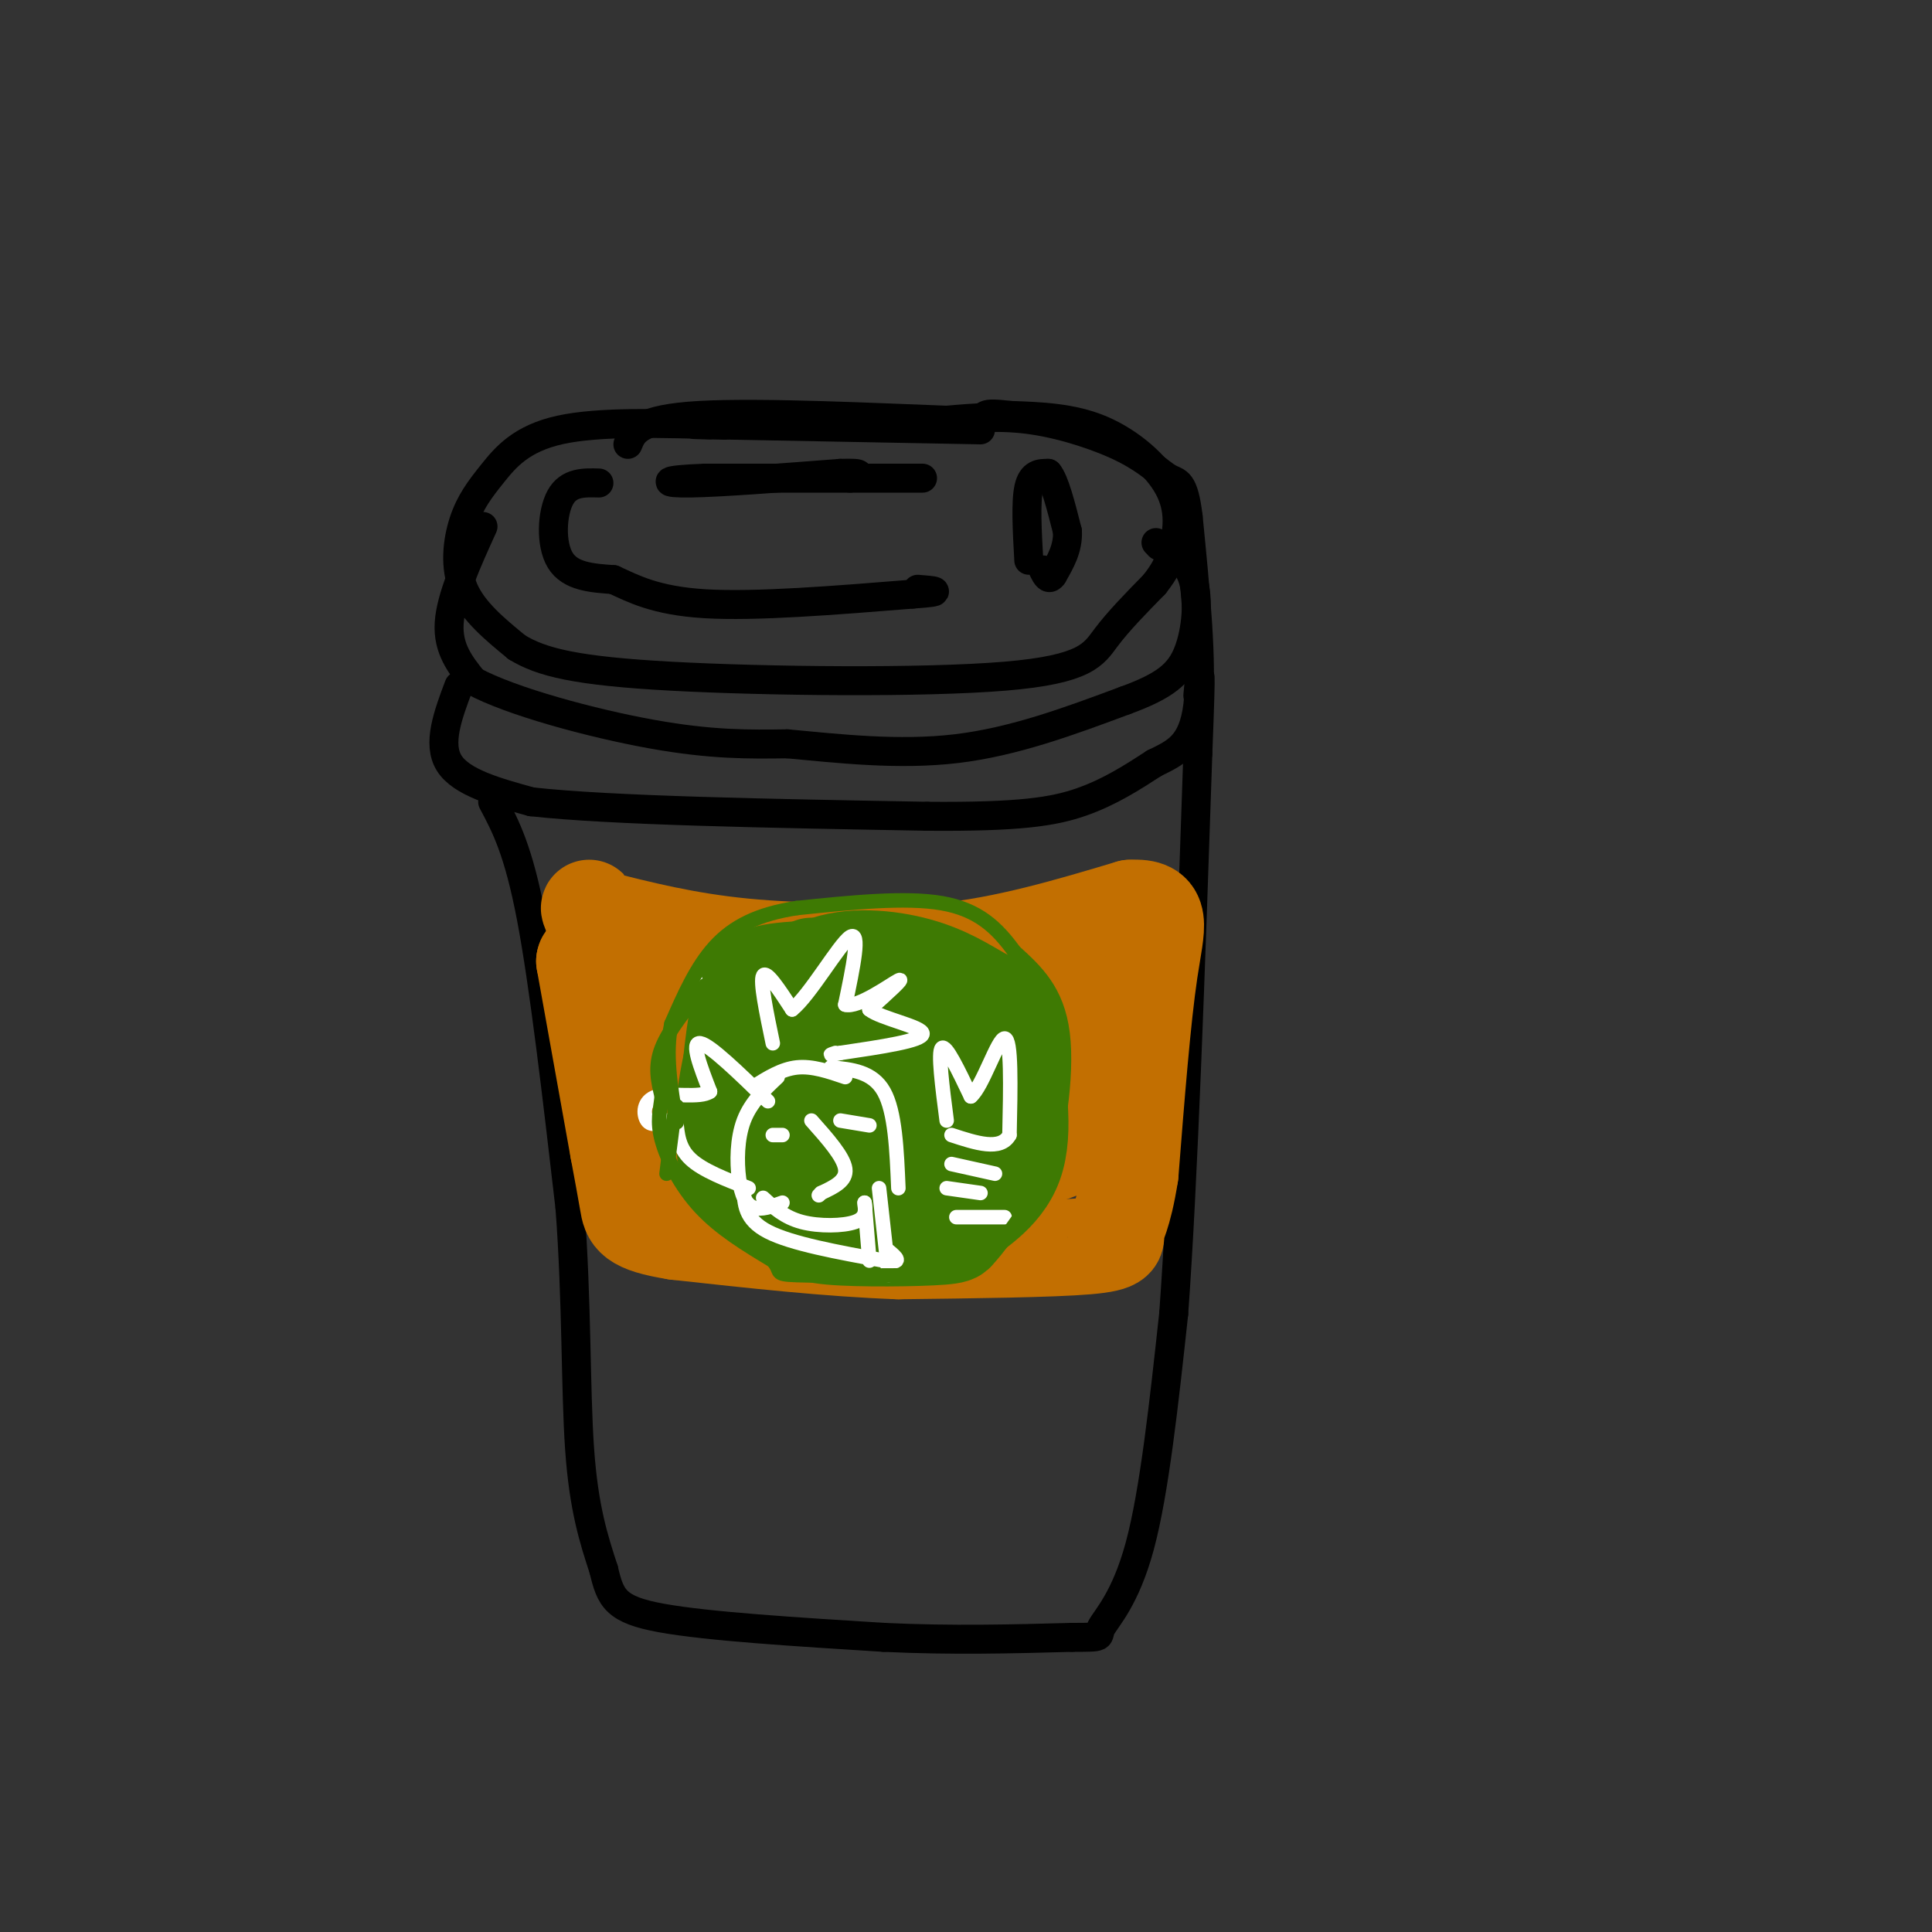 <svg viewBox='0 0 400 400' version='1.1' xmlns='http://www.w3.org/2000/svg' xmlns:xlink='http://www.w3.org/1999/xlink'><rect x="0" y="0" width="400" height="400" fill="#333333" stroke="none"/><g fill='none' stroke='rgb(0,0,0)' stroke-width='6' stroke-linecap='round' stroke-linejoin='round'><path d='M150,88c-12.949,-0.386 -25.898,-0.772 -34,1c-8.102,1.772 -11.357,5.702 -14,9c-2.643,3.298 -4.673,5.965 -6,10c-1.327,4.035 -1.951,9.439 0,14c1.951,4.561 6.475,8.281 11,12'/><path d='M107,134c5.070,3.123 12.246,4.930 32,6c19.754,1.070 52.088,1.404 69,0c16.912,-1.404 18.404,-4.544 21,-8c2.596,-3.456 6.298,-7.228 10,-11'/><path d='M239,121c2.351,-2.968 3.228,-4.888 4,-8c0.772,-3.112 1.439,-7.415 -1,-12c-2.439,-4.585 -7.982,-9.453 -14,-12c-6.018,-2.547 -12.509,-2.774 -19,-3'/><path d='M209,86c-4.000,-0.500 -4.500,-0.250 -5,0'/><path d='M124,100c-3.133,-0.089 -6.267,-0.178 -8,3c-1.733,3.178 -2.067,9.622 0,13c2.067,3.378 6.533,3.689 11,4'/><path d='M127,120c4.022,1.822 8.578,4.378 19,5c10.422,0.622 26.711,-0.689 43,-2'/><path d='M189,123c7.333,-0.500 4.167,-0.750 1,-1'/><path d='M213,116c-0.333,-6.000 -0.667,-12.000 0,-15c0.667,-3.000 2.333,-3.000 4,-3'/><path d='M217,98c1.333,1.500 2.667,6.750 4,12'/><path d='M221,110c0.167,3.500 -1.417,6.250 -3,9'/><path d='M218,119c-0.833,1.333 -1.417,0.167 -2,-1'/><path d='M191,99c0.000,0.000 -45.000,0.000 -45,0'/><path d='M146,99c-9.044,0.311 -9.156,1.089 -3,1c6.156,-0.089 18.578,-1.044 31,-2'/><path d='M174,98c5.500,-0.167 3.750,0.417 2,1'/><path d='M203,89c0.000,0.000 -53.000,-1.000 -53,-1'/><path d='M150,88c-9.333,-0.167 -6.167,-0.083 -3,0'/><path d='M100,109c-3.333,7.333 -6.667,14.667 -7,20c-0.333,5.333 2.333,8.667 5,12'/><path d='M98,141c7.756,4.222 24.644,8.778 37,11c12.356,2.222 20.178,2.111 28,2'/><path d='M163,154c10.578,0.978 23.022,2.422 35,1c11.978,-1.422 23.489,-5.711 35,-10'/><path d='M233,145c8.214,-3.000 11.250,-5.500 13,-10c1.750,-4.500 2.214,-11.000 1,-15c-1.214,-4.000 -4.107,-5.500 -7,-7'/><path d='M240,113c-1.167,-1.167 -0.583,-0.583 0,0'/><path d='M95,142c-2.250,6.000 -4.500,12.000 -2,16c2.500,4.000 9.750,6.000 17,8'/><path d='M110,166c16.500,1.833 49.250,2.417 82,3'/><path d='M192,169c19.200,0.156 26.200,-0.956 32,-3c5.800,-2.044 10.400,-5.022 15,-8'/><path d='M239,158c4.422,-2.178 7.978,-3.622 9,-12c1.022,-8.378 -0.489,-23.689 -2,-39'/><path d='M246,107c-0.915,-7.577 -2.204,-7.021 -4,-8c-1.796,-0.979 -4.099,-3.494 -9,-6c-4.901,-2.506 -12.400,-5.002 -19,-6c-6.600,-0.998 -12.300,-0.499 -18,0'/><path d='M196,87c-13.467,-0.489 -38.133,-1.711 -51,-1c-12.867,0.711 -13.933,3.356 -15,6'/><path d='M102,166c2.667,5.000 5.333,10.000 8,24c2.667,14.000 5.333,37.000 8,60'/><path d='M118,250c1.467,19.333 1.133,37.667 2,50c0.867,12.333 2.933,18.667 5,25'/><path d='M125,325c1.400,5.933 2.400,8.267 12,10c9.600,1.733 27.800,2.867 46,4'/><path d='M183,339c14.167,0.667 26.583,0.333 39,0'/><path d='M222,339c7.000,-0.012 5.000,-0.042 6,-2c1.000,-1.958 5.000,-5.845 8,-17c3.000,-11.155 5.000,-29.577 7,-48'/><path d='M243,272c2.000,-27.333 3.500,-71.667 5,-116'/><path d='M248,156c0.833,-21.333 0.417,-16.667 0,-12'/></g>
<g fill='none' stroke='rgb(194,111,1)' stroke-width='20' stroke-linecap='round' stroke-linejoin='round'><path d='M123,190c9.500,2.417 19.000,4.833 31,6c12.000,1.167 26.500,1.083 41,1'/><path d='M195,197c13.333,-1.333 26.167,-5.167 39,-9'/><path d='M234,188c7.133,-0.378 5.467,3.178 4,13c-1.467,9.822 -2.733,25.911 -4,42'/><path d='M234,243c-1.405,9.048 -2.917,10.667 -3,12c-0.083,1.333 1.262,2.381 -6,3c-7.262,0.619 -23.131,0.810 -39,1'/><path d='M186,259c-14.167,-0.500 -30.083,-2.250 -46,-4'/><path d='M140,255c-9.289,-1.467 -9.511,-3.133 -10,-6c-0.489,-2.867 -1.244,-6.933 -2,-11'/><path d='M128,238c-1.500,-8.333 -4.250,-23.667 -7,-39'/><path d='M121,199c0.547,-3.157 5.413,8.451 10,16c4.587,7.549 8.895,11.040 19,13c10.105,1.960 26.006,2.390 33,2c6.994,-0.390 5.081,-1.599 5,-4c-0.081,-2.401 1.671,-5.992 2,-9c0.329,-3.008 -0.763,-5.431 -7,-7c-6.237,-1.569 -17.618,-2.285 -29,-3'/><path d='M154,207c-5.491,-0.654 -4.718,-0.789 -6,0c-1.282,0.789 -4.617,2.501 -6,6c-1.383,3.499 -0.813,8.785 3,13c3.813,4.215 10.871,7.358 20,9c9.129,1.642 20.330,1.783 28,0c7.670,-1.783 11.808,-5.488 14,-9c2.192,-3.512 2.436,-6.830 3,-10c0.564,-3.170 1.447,-6.191 -1,-8c-2.447,-1.809 -8.223,-2.404 -14,-3'/><path d='M195,205c-8.444,-0.743 -22.552,-1.101 -32,1c-9.448,2.101 -14.234,6.661 -17,10c-2.766,3.339 -3.512,5.458 2,9c5.512,3.542 17.282,8.506 25,11c7.718,2.494 11.386,2.518 19,3c7.614,0.482 19.176,1.424 25,0c5.824,-1.424 5.912,-5.212 6,-9'/><path d='M223,230c4.190,-6.964 11.667,-19.875 -1,-24c-12.667,-4.125 -45.476,0.536 -64,1c-18.524,0.464 -22.762,-3.268 -27,-7'/><path d='M131,200c-6.511,-4.511 -9.289,-12.289 -9,-12c0.289,0.289 3.644,8.644 7,17'/><path d='M129,205c3.796,7.917 9.785,19.210 16,25c6.215,5.790 12.656,6.078 23,7c10.344,0.922 24.593,2.479 32,-1c7.407,-3.479 7.974,-11.994 0,-16c-7.974,-4.006 -24.487,-3.503 -41,-3'/><path d='M159,217c-8.939,0.297 -10.786,2.541 -13,5c-2.214,2.459 -4.796,5.134 -6,8c-1.204,2.866 -1.029,5.922 0,8c1.029,2.078 2.914,3.178 5,5c2.086,1.822 4.374,4.365 12,6c7.626,1.635 20.592,2.363 28,0c7.408,-2.363 9.260,-7.818 8,-11c-1.260,-3.182 -5.630,-4.091 -10,-5'/><path d='M183,233c-9.002,-1.064 -26.506,-1.223 -33,0c-6.494,1.223 -1.979,3.829 0,6c1.979,2.171 1.423,3.906 6,5c4.577,1.094 14.289,1.547 24,2'/></g>
<g fill='none' stroke='rgb(62,122,3)' stroke-width='20' stroke-linecap='round' stroke-linejoin='round'><path d='M168,200c-4.558,2.659 -9.116,5.317 -12,9c-2.884,3.683 -4.093,8.389 -5,13c-0.907,4.611 -1.514,9.126 0,14c1.514,4.874 5.147,10.107 8,13c2.853,2.893 4.927,3.447 7,4'/><path d='M166,253c1.063,1.278 0.221,2.472 6,3c5.779,0.528 18.178,0.389 23,0c4.822,-0.389 2.068,-1.028 4,-3c1.932,-1.972 8.552,-5.278 11,-12c2.448,-6.722 0.724,-16.861 -1,-27'/><path d='M209,214c-1.004,-5.668 -3.015,-6.337 -6,-8c-2.985,-1.663 -6.943,-4.321 -13,-6c-6.057,-1.679 -14.214,-2.381 -20,0c-5.786,2.381 -9.200,7.844 -11,12c-1.800,4.156 -1.985,7.003 -2,10c-0.015,2.997 0.138,6.142 3,9c2.862,2.858 8.431,5.429 14,8'/><path d='M174,239c5.298,2.507 11.544,4.774 15,1c3.456,-3.774 4.121,-13.589 2,-20c-2.121,-6.411 -7.027,-9.420 -11,-11c-3.973,-1.580 -7.013,-1.733 -10,2c-2.987,3.733 -5.919,11.351 -4,15c1.919,3.649 8.691,3.328 12,1c3.309,-2.328 3.154,-6.664 3,-11'/><path d='M181,216c-2.023,-2.406 -8.582,-2.922 -13,-2c-4.418,0.922 -6.695,3.282 -8,7c-1.305,3.718 -1.639,8.795 -1,12c0.639,3.205 2.251,4.538 6,5c3.749,0.462 9.634,0.052 13,0c3.366,-0.052 4.214,0.255 5,-4c0.786,-4.255 1.510,-13.073 -1,-17c-2.510,-3.927 -8.255,-2.964 -14,-2'/><path d='M168,215c-3.081,0.099 -3.783,1.348 -5,6c-1.217,4.652 -2.950,12.707 -3,18c-0.050,5.293 1.583,7.823 8,10c6.417,2.177 17.617,4.000 24,3c6.383,-1.000 7.948,-4.825 9,-7c1.052,-2.175 1.591,-2.701 2,-7c0.409,-4.299 0.688,-12.371 0,-17c-0.688,-4.629 -2.344,-5.814 -4,-7'/><path d='M199,214c-2.530,-3.411 -6.853,-8.440 -14,-11c-7.147,-2.560 -17.116,-2.651 -23,-2c-5.884,0.651 -7.681,2.043 -9,8c-1.319,5.957 -2.159,16.478 -3,27'/><path d='M150,236c-0.022,5.533 1.422,5.867 5,8c3.578,2.133 9.289,6.067 15,10'/></g>
<g fill='none' stroke='rgb(255,255,255)' stroke-width='3' stroke-linecap='round' stroke-linejoin='round'><path d='M160,216c-1.333,-6.417 -2.667,-12.833 -2,-14c0.667,-1.167 3.333,2.917 6,7'/><path d='M164,209c3.644,-2.867 9.756,-13.533 12,-15c2.244,-1.467 0.622,6.267 -1,14'/><path d='M175,208c2.556,0.800 9.444,-4.200 11,-5c1.556,-0.800 -2.222,2.600 -6,6'/><path d='M180,209c2.267,1.867 10.933,3.533 11,5c0.067,1.467 -8.467,2.733 -17,4'/><path d='M174,218c-3.000,0.667 -2.000,0.333 -1,0'/><path d='M196,232c-0.917,-7.083 -1.833,-14.167 -1,-15c0.833,-0.833 3.417,4.583 6,10'/><path d='M201,227c2.444,-2.000 5.556,-12.000 7,-12c1.444,0.000 1.222,10.000 1,20'/><path d='M209,235c-1.833,3.333 -6.917,1.667 -12,0'/><path d='M159,228c-6.000,-5.833 -12.000,-11.667 -14,-12c-2.000,-0.333 0.000,4.833 2,10'/><path d='M147,226c-2.012,1.476 -8.042,0.167 -11,1c-2.958,0.833 -2.845,3.810 -2,5c0.845,1.190 2.423,0.595 4,0'/><path d='M161,223c-2.792,2.631 -5.583,5.262 -7,9c-1.417,3.738 -1.458,8.583 -1,12c0.458,3.417 1.417,5.405 3,6c1.583,0.595 3.792,-0.202 6,-1'/><path d='M172,221c4.333,0.417 8.667,0.833 11,5c2.333,4.167 2.667,12.083 3,20'/><path d='M140,232c0.250,2.833 0.500,5.667 3,8c2.500,2.333 7.250,4.167 12,6'/><path d='M197,241c0.000,0.000 9.000,2.000 9,2'/><path d='M196,246c0.000,0.000 7.000,1.000 7,1'/><path d='M198,252c0.000,0.000 10.000,0.000 10,0'/><path d='M168,232c3.333,3.750 6.667,7.500 7,10c0.333,2.500 -2.333,3.750 -5,5'/><path d='M170,247c-0.833,0.833 -0.417,0.417 0,0'/><path d='M160,235c0.000,0.000 2.000,0.000 2,0'/><path d='M174,232c0.000,0.000 6.000,1.000 6,1'/><path d='M175,223c-3.417,-1.167 -6.833,-2.333 -10,-2c-3.167,0.333 -6.083,2.167 -9,4'/><path d='M182,246c0.000,0.000 2.000,18.000 2,18'/><path d='M179,249c0.000,0.000 1.000,12.000 1,12'/><path d='M158,248c2.200,2.022 4.400,4.044 8,5c3.600,0.956 8.600,0.844 11,0c2.400,-0.844 2.200,-2.422 2,-4'/><path d='M154,246c0.083,3.250 0.167,6.500 5,9c4.833,2.500 14.417,4.250 24,6'/><path d='M183,261c4.167,0.667 2.583,-0.667 1,-2'/><path d='M144,203c0.000,0.000 -2.000,5.000 -2,5'/></g>
<g fill='none' stroke='rgb(62,122,3)' stroke-width='3' stroke-linecap='round' stroke-linejoin='round'><path d='M146,204c-3.750,4.583 -7.500,9.167 -9,13c-1.500,3.833 -0.750,6.917 0,10'/><path d='M137,227c-0.298,2.881 -1.042,5.083 0,9c1.042,3.917 3.869,9.548 8,14c4.131,4.452 9.565,7.726 15,11'/><path d='M160,261c2.111,2.378 -0.111,2.822 5,3c5.111,0.178 17.556,0.089 30,0'/><path d='M195,264c6.667,-0.489 8.333,-1.711 11,-5c2.667,-3.289 6.333,-8.644 10,-14'/><path d='M216,245c2.889,-8.311 5.111,-22.089 4,-31c-1.111,-8.911 -5.556,-12.956 -10,-17'/><path d='M210,197c-3.556,-4.911 -7.444,-8.689 -15,-10c-7.556,-1.311 -18.778,-0.156 -30,1'/><path d='M165,188c-8.044,1.222 -13.156,3.778 -17,8c-3.844,4.222 -6.422,10.111 -9,16'/><path d='M139,212c-1.333,6.000 -0.167,13.000 1,20'/><path d='M140,232c0.244,1.822 0.356,-3.622 0,-3c-0.356,0.622 -1.178,7.311 -2,14'/></g>
</svg>